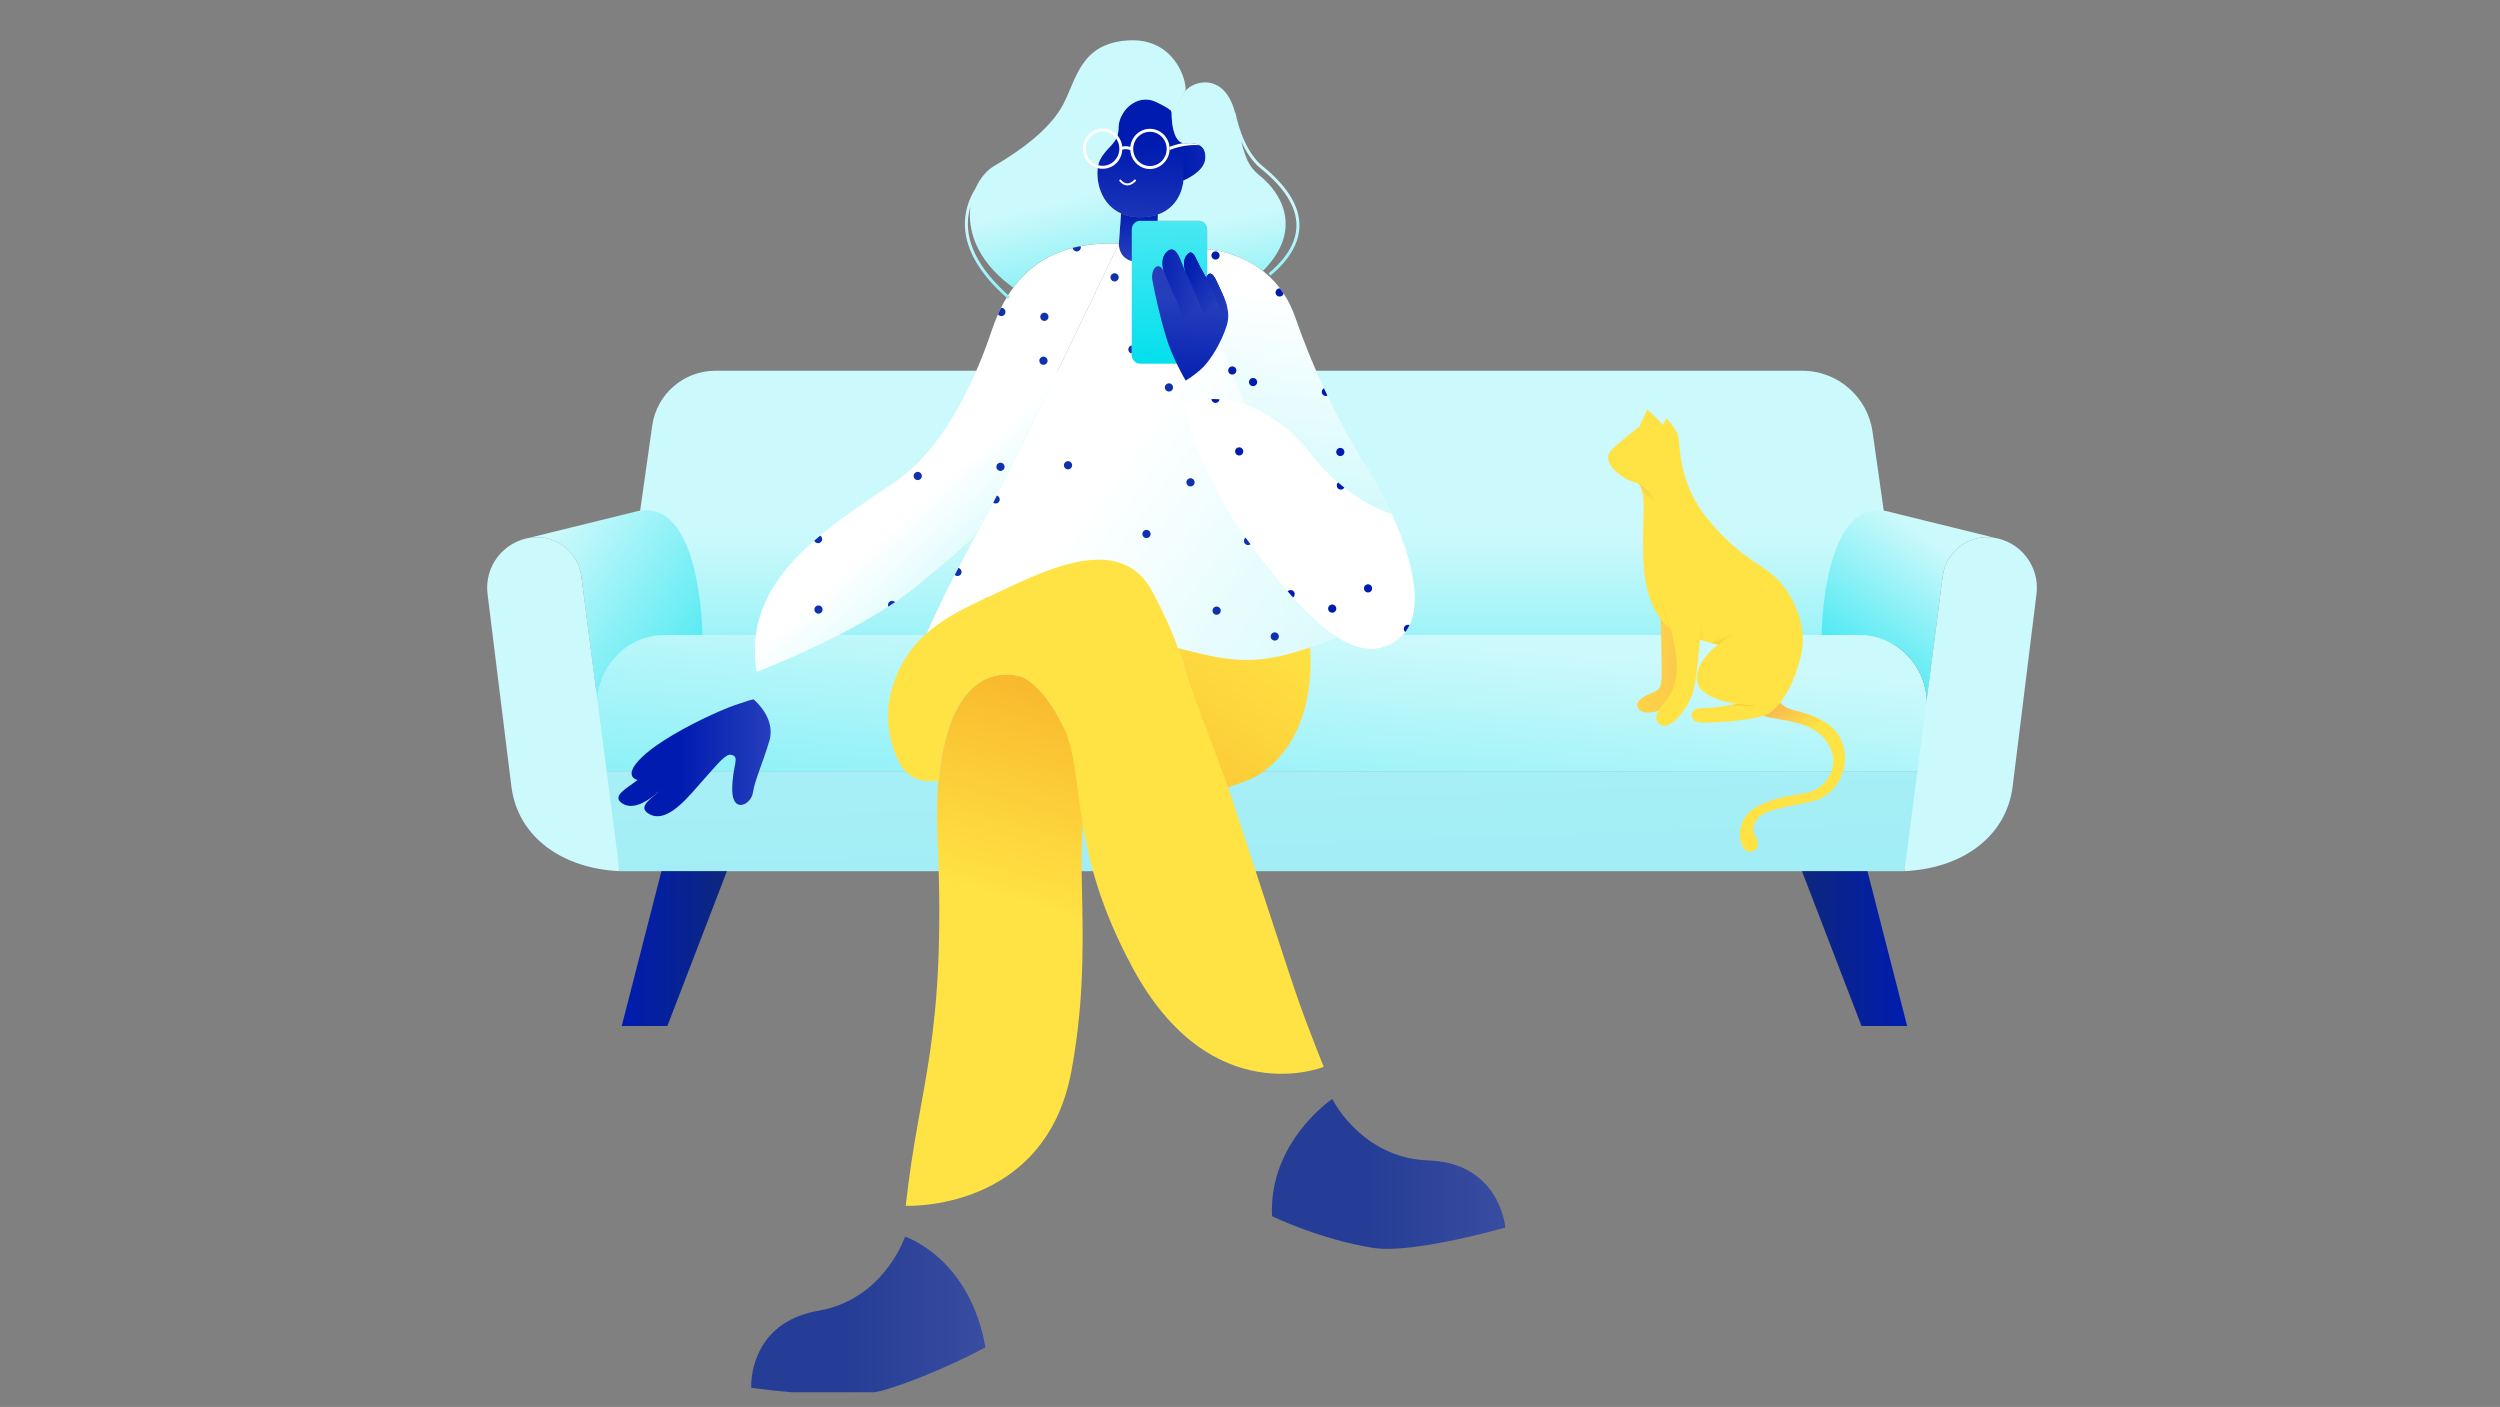 <svg width="446" height="251" viewBox="0 0 446 251" fill="none" xmlns="http://www.w3.org/2000/svg">
<rect x="0" y="0" width="446" height="251" fill="#808080" stroke="none"/>
<g clip-path="url(#clip0_2099_11618)">
<g clip-path="url(#clip1_2099_11618)">
<path d="M110.85 114.796L116.355 75.923C117.159 70.31 121.964 66.141 127.632 66.141H321.526C327.895 66.141 333.273 70.876 334.084 77.198L339.437 114.799H110.85V114.796Z" fill="url(#paint0_linear_2099_11618)"/>
<path d="M110.535 155.418L107.412 137.572H343.743L339.753 155.418H110.535Z" fill="url(#paint1_linear_2099_11618)"/>
<path d="M343.626 127.17L342.199 137.572H107.415C106.626 132.791 105.62 127.443 106.392 122.949C107.015 119.304 108.81 116.223 112.836 114.46C114.355 113.794 115.994 113.457 117.651 113.379C118.349 113.347 119.064 113.316 119.793 113.284H332.374C332.795 113.284 333.217 113.323 333.634 113.397C340.124 114.548 344.532 120.64 343.626 127.167V127.17Z" fill="url(#paint2_linear_2099_11618)"/>
<path d="M137.256 132.167C136.03 136.254 134.635 139.226 134.324 141.397C134.012 143.564 130.631 145.246 130.631 140.862C130.631 136.477 132.125 135.008 130.44 134.657C129.449 134.448 128.124 136.194 125.469 139.144C123.008 141.882 119.177 146.964 115.931 145.282C114.557 144.57 114.819 143.773 115.516 143.015L115.534 142.997C115.803 142.703 116.136 142.417 116.462 142.144L116.486 142.123C116.922 141.758 117.343 141.418 117.584 141.117L117.435 141.255L117.283 141.393L117.173 141.496C116.111 142.431 113.204 144.708 111.055 143.355C108.98 142.048 111.781 140.667 113.764 139.144C113.764 139.144 110.846 138.634 114.536 135.068C115.453 134.179 116.692 133.247 118.094 132.327C118.218 132.245 118.342 132.164 118.469 132.082C122.668 129.387 128.177 126.83 131.091 125.803C135.092 124.393 134.512 124.843 134.512 124.843C134.512 124.843 138.481 128.08 137.256 132.167Z" fill="url(#paint3_linear_2099_11618)"/>
<path d="M332.094 183.042L321.472 155.418H333.156L340.237 183.042H332.094Z" fill="url(#paint4_linear_2099_11618)"/>
<path d="M119.06 183.042L129.682 155.418H117.998L110.917 183.042H119.06Z" fill="url(#paint5_linear_2099_11618)"/>
<path d="M356.04 95.987C355.852 95.948 355.661 95.919 355.466 95.894C351.097 95.353 347.114 98.459 346.572 102.829L343.729 124.875C343.456 119.269 339.353 114.417 333.635 113.401C333.221 113.326 332.799 113.287 332.374 113.287H326.901C326.631 113.28 326.26 113.284 325.892 113.287C325.555 113.291 325.219 113.291 324.964 113.287C325.063 108.984 326.21 88.181 337.218 91.351L356.04 95.987Z" fill="url(#paint6_linear_2099_11618)"/>
<path d="M339.753 155.418L346.572 102.829C347.114 98.458 351.093 95.352 355.466 95.894C360.412 96.507 363.925 101.015 363.312 105.959L359.067 140.235C357.913 149.553 349.706 154.961 339.756 155.414L339.753 155.418Z" fill="#CCF9FB"/>
<path d="M94.244 95.987C94.432 95.948 94.623 95.919 94.818 95.894C99.187 95.353 103.17 98.459 103.712 102.829L106.555 124.875C106.827 119.269 110.931 114.417 116.649 113.401C117.063 113.326 117.485 113.287 117.909 113.287H123.383C123.652 113.28 124.024 113.284 124.392 113.287C124.729 113.291 125.065 113.291 125.32 113.287C125.221 108.984 124.074 88.181 113.066 91.351L94.244 95.987Z" fill="url(#paint7_linear_2099_11618)"/>
<path d="M110.535 155.418L103.716 102.829C103.174 98.458 99.195 95.352 94.822 95.894C89.876 96.507 86.364 101.015 86.976 105.959L91.221 140.235C92.376 149.553 100.583 154.961 110.532 155.414L110.535 155.418Z" fill="#CCF9FB"/>
<path d="M224.386 138.355C223.03 139.212 218.654 140.593 218.569 140.628C218.233 139.938 216.969 137.126 216.653 136.453C211.7 125.835 212.599 119.938 209.827 115.614C218.066 117.399 224.988 116.917 233.595 113.818C234.675 124.599 231.694 133.715 224.383 138.351L224.386 138.355Z" fill="url(#paint8_linear_2099_11618)"/>
<path d="M250.86 112.551C250.782 112.664 250.697 112.774 250.615 112.88C250.53 112.986 250.442 113.092 250.35 113.195L250.343 113.188L226.507 89.247L219.069 71.787L214.862 61.913L215.358 44.485C215.358 44.485 223.296 44.754 228.356 51.455C228.575 51.745 228.787 52.046 228.996 52.358C229.8 53.583 230.512 54.992 231.078 56.625C232.703 61.321 234.477 65.571 236.198 69.269C236.407 69.719 236.612 70.154 236.818 70.586C239.877 76.989 242.688 81.565 244.065 83.69C244.841 84.887 246.597 87.929 248.3 91.698C251.373 98.498 254.266 107.653 250.856 112.551H250.86Z" fill="url(#paint9_linear_2099_11618)"/>
<path d="M238.41 113.84C223.759 119.166 220.994 119.634 197.477 111.414C174.233 103.289 164.401 115.501 164.171 115.791C166.178 110.822 168.186 106.689 170.324 102.574C170.544 102.156 170.76 101.738 170.979 101.32C172.898 97.679 174.934 93.989 177.186 89.679C177.406 89.261 177.629 88.832 177.852 88.4C179.13 85.932 180.475 83.258 181.913 80.276C189.391 64.732 199.605 43.465 199.605 43.465L211.02 43.879L238.41 113.84Z" fill="url(#paint10_linear_2099_11618)"/>
<path d="M206.563 38.273L206.408 44.177C206.408 44.177 205.618 47.279 202.12 46.617C199.472 46.114 199.606 43.436 199.606 43.436L199.992 38.081C200.944 38.507 202.081 38.754 203.434 38.754C204.662 38.754 205.696 38.574 206.563 38.273Z" fill="url(#paint11_linear_2099_11618)"/>
<path d="M213.827 39.385H203.439C202.593 39.385 201.906 40.071 201.906 40.918V63.351C201.906 64.198 202.593 64.884 203.439 64.884H213.827C214.674 64.884 215.361 64.198 215.361 63.351V40.918C215.361 40.071 214.674 39.385 213.827 39.385Z" fill="url(#paint12_linear_2099_11618)"/>
<path d="M218.806 58.219C217.836 61.194 215.988 64.151 214.646 65.497C213.301 66.842 211.53 67.901 211.53 67.901C211.53 67.901 209.19 63.998 208.011 60.053C206.828 56.108 205.958 52.014 205.589 50.006C205.225 48.001 206.69 46.383 207.639 48.455C207.579 48.291 206.853 46.245 208.128 44.966C209.459 43.638 210.27 45.483 210.766 46.818C211.056 47.597 211.414 48.394 211.665 48.925L211.587 48.731C211.261 47.87 210.939 46.507 211.69 45.568C212.869 44.098 213.209 46.067 214.281 47.927C214.412 48.153 214.696 48.642 214.89 49.032C214.993 49.241 215.188 49.588 215.188 49.588C215.188 49.588 215.74 47.806 216.788 49.694C216.87 49.843 216.958 50.016 217.047 50.218C217.263 50.703 217.493 51.178 217.712 51.642C217.957 52.163 218.197 52.672 218.403 53.186C218.583 53.629 218.743 54.068 218.859 54.518C219.178 55.683 219.245 56.887 218.806 58.219Z" fill="url(#paint13_linear_2099_11618)"/>
<path d="M214.999 28.445C214.727 30.764 211.123 32.209 211.123 32.209C211.123 32.209 210.839 38.754 203.432 38.754C196.025 38.754 194.992 31.108 196.21 28.59C197.431 26.075 199.545 25.703 199.545 22.796C199.545 19.888 202.792 16.552 206.229 18.181C208.991 19.488 209.016 19.913 209.016 19.913C209.016 19.913 208.849 25.147 211.123 25.541C211.261 25.569 211.406 25.576 211.565 25.562C214.302 25.317 215.219 26.553 214.999 28.445Z" fill="url(#paint14_linear_2099_11618)"/>
<path d="M251.454 111.519C251.284 111.881 251.085 112.224 250.859 112.55C250.809 112.621 250.76 112.688 250.71 112.756C250.678 112.798 250.646 112.841 250.614 112.879C250.526 112.982 250.437 113.088 250.342 113.188C249.931 113.655 249.45 114.073 248.904 114.431C243.392 118.054 237.082 113.744 230.674 106.582C230.355 106.225 230.036 105.864 229.718 105.492C227.36 102.761 224.995 99.683 222.654 96.507C213.629 84.246 211.275 72.13 211.275 72.13C212.397 71.475 214.221 71.198 216.118 71.188C216.603 71.184 217.089 71.198 217.57 71.234C219.17 71.333 220.711 71.609 221.812 71.999C226.779 73.745 230.73 77.042 234.345 81.586C235.648 83.226 237.15 84.738 238.718 86.073C239.086 86.388 239.458 86.693 239.833 86.983C242.85 89.356 245.983 91.042 248.302 91.697C251.17 98.047 253.882 106.448 251.454 111.519Z" fill="white"/>
<path d="M217.713 51.642L210.961 56.706C210.819 55.856 209.898 53.31 209.544 52.814C209.19 52.318 207.643 48.465 207.643 48.465V48.455C207.579 48.291 206.854 46.245 208.128 44.966C209.459 43.638 210.27 45.483 210.766 46.818C211.056 47.597 211.414 48.394 211.665 48.925C211.318 48.086 210.879 46.581 211.69 45.568C212.869 44.098 213.209 46.067 214.282 47.927C214.413 48.153 214.671 48.656 214.891 49.032C215.008 49.234 215.202 49.651 215.202 49.651C215.202 49.651 215.832 47.509 217.047 50.218C217.263 50.703 217.493 51.178 217.713 51.642Z" fill="url(#paint15_linear_2099_11618)"/>
<path d="M218.402 53.186L214.791 56.837C214.731 55.141 211.665 48.926 211.665 48.926L211.587 48.731C211.261 47.87 210.939 46.507 211.689 45.568C212.869 44.098 213.208 46.068 214.281 47.927C214.412 48.154 214.695 48.642 214.89 49.032C214.993 49.241 215.188 49.588 215.188 49.588C215.188 49.588 215.74 47.806 216.788 49.694C216.869 49.843 216.958 50.016 217.046 50.218C217.262 50.703 217.493 51.178 217.712 51.642C217.956 52.163 218.197 52.673 218.402 53.186Z" fill="url(#paint16_linear_2099_11618)"/>
<path d="M218.859 54.518L217.836 56.317C217.836 54.394 215.188 49.588 215.188 49.588C215.188 49.588 215.74 47.806 216.788 49.694C216.869 49.843 216.958 50.016 217.046 50.218C217.262 50.703 217.492 51.178 217.712 51.642C217.956 52.163 218.197 52.673 218.402 53.186C218.583 53.629 218.742 54.068 218.859 54.518Z" fill="url(#paint17_linear_2099_11618)"/>
<path d="M199.606 43.465C199.606 43.465 199.606 43.468 199.603 43.471C199.394 43.907 189.314 64.895 181.914 80.276C179.053 86.215 176.543 90.94 174.245 95.221C171.579 97.902 168.431 100.583 163.389 104.681C162.242 105.616 160.992 106.53 159.682 107.419C159.286 107.688 158.886 107.953 158.479 108.219C148.229 114.867 134.976 119.874 134.976 119.874C133.379 109.806 138.187 102.623 145.261 96.457C145.608 96.153 145.963 95.852 146.32 95.551C150.346 92.197 155.005 89.126 159.594 86.02C169.139 79.56 174.553 66.007 176.946 58.899C177.283 57.9 177.647 56.958 178.04 56.072C178.214 55.679 178.394 55.293 178.578 54.922C181.584 48.873 185.996 45.604 191.36 44.226C191.827 44.105 192.305 43.999 192.79 43.907C194.508 43.581 196.313 43.429 198.197 43.425C199.082 43.422 199.606 43.465 199.606 43.465Z" fill="url(#paint18_linear_2099_11618)"/>
<path d="M215 28.445C214.727 30.764 211.123 32.209 211.123 32.209V25.541C211.261 25.569 211.406 25.576 211.565 25.562C214.302 25.317 215.219 26.553 215 28.445Z" fill="url(#paint19_linear_2099_11618)"/>
<path d="M201.125 33.077C201.082 33.077 201.04 33.077 200.994 33.07C200.208 33.003 199.737 32.33 199.715 32.301C199.659 32.22 199.68 32.11 199.761 32.057C199.843 32.001 199.953 32.022 200.009 32.1C200.013 32.107 200.409 32.663 201.029 32.716C201.464 32.751 201.911 32.535 202.364 32.075C202.435 32.004 202.544 32.004 202.615 32.075C202.686 32.142 202.686 32.255 202.615 32.326C202.123 32.826 201.624 33.077 201.121 33.077H201.125Z" fill="white"/>
<path d="M231.818 40.125C231.846 43.242 230.108 46.284 226.659 49.17L226.32 48.763C229.641 45.983 231.312 43.079 231.287 40.132C231.259 36.838 229.113 33.449 224.91 30.053C223.335 28.781 222.216 26.95 221.441 25.208C222.457 29.341 223.264 30.113 225.211 31.742C227.849 33.952 233.011 40.575 225.3 48.342C220.616 44.662 215.358 44.485 215.358 44.485V40.915C215.358 40.072 214.675 39.385 213.828 39.385H206.535L206.563 38.273C210.925 36.764 211.123 32.209 211.123 32.209C211.123 32.209 214.728 30.765 215 28.445C215.22 26.554 214.303 25.318 211.566 25.562C208.829 25.806 209.017 19.913 209.017 19.913C209.017 19.913 209.017 19.885 208.971 19.828L211.445 16.233C213.148 14.222 218.537 13.067 220.339 20.122L220.407 20.111C220.417 20.175 221.547 26.653 225.247 29.642C229.577 33.141 231.79 36.668 231.818 40.125Z" fill="url(#paint20_linear_2099_11618)"/>
<path d="M211.487 16.169L209.172 19.846L209.012 20.136C209.012 19.994 209.016 19.913 209.016 19.913C209.016 19.913 208.991 19.488 206.229 18.181C202.792 16.552 199.545 19.885 199.545 22.796C199.545 25.707 197.431 26.075 196.21 28.59C195.211 30.651 195.664 36.162 199.991 38.081L199.605 43.436V43.465C199.605 43.465 199.081 43.422 198.196 43.426C191.069 43.436 185.011 45.582 180.762 51.32C180.61 51.214 180.461 51.104 180.309 50.99C174.208 46.376 172.58 41.088 173.125 36.849C172.884 37.653 172.721 38.517 172.679 39.438C172.473 43.868 175.001 48.416 180.195 52.949L179.849 53.349C174.52 48.703 171.932 44.01 172.148 39.406C172.254 37.118 173.065 35.167 174.021 33.622C174.831 31.795 176.053 30.375 177.37 29.603C181.927 26.925 187.284 23.136 189.663 18.642C192.042 14.147 192.74 7.783 201.156 7.213C209.572 6.643 211.763 14.473 211.487 16.169Z" fill="url(#paint21_linear_2099_11618)"/>
<path d="M146.67 96.178C146.67 96.582 146.344 96.911 145.937 96.911C145.633 96.911 145.371 96.723 145.261 96.458C145.608 96.153 145.962 95.852 146.319 95.551C146.532 95.678 146.67 95.912 146.67 96.178Z" fill="#1031AE"/>
<path d="M163.722 85.649C164.127 85.649 164.455 85.32 164.455 84.915C164.455 84.511 164.127 84.182 163.722 84.182C163.317 84.182 162.989 84.511 162.989 84.915C162.989 85.32 163.317 85.649 163.722 85.649Z" fill="#1031AE"/>
<path d="M159.682 107.419C159.285 107.688 158.885 107.954 158.478 108.219C158.439 108.131 158.418 108.032 158.418 107.929C158.418 107.522 158.747 107.192 159.154 107.192C159.36 107.192 159.547 107.277 159.682 107.419Z" fill="#1031AE"/>
<path d="M146.019 109.476C146.423 109.476 146.751 109.148 146.751 108.743C146.751 108.338 146.423 108.01 146.019 108.01C145.614 108.01 145.286 108.338 145.286 108.743C145.286 109.148 145.614 109.476 146.019 109.476Z" fill="#1031AE"/>
<path d="M186.155 65.086C186.56 65.086 186.888 64.758 186.888 64.353C186.888 63.948 186.56 63.62 186.155 63.62C185.75 63.62 185.422 63.948 185.422 64.353C185.422 64.758 185.75 65.086 186.155 65.086Z" fill="#1031AE"/>
<path d="M178.486 84.016C178.891 84.016 179.219 83.687 179.219 83.282C179.219 82.877 178.891 82.549 178.486 82.549C178.081 82.549 177.753 82.877 177.753 83.282C177.753 83.687 178.081 84.016 178.486 84.016Z" fill="#1031AE"/>
<path d="M179.378 55.655C179.378 56.058 179.052 56.388 178.645 56.388C178.397 56.388 178.174 56.264 178.04 56.072C178.213 55.679 178.394 55.293 178.578 54.922C178.599 54.918 178.624 54.918 178.645 54.918C179.052 54.918 179.378 55.247 179.378 55.655Z" fill="#1031AE"/>
<path d="M186.317 57.252C186.722 57.252 187.05 56.924 187.05 56.519C187.05 56.114 186.722 55.786 186.317 55.786C185.913 55.786 185.584 56.114 185.584 56.519C185.584 56.924 185.913 57.252 186.317 57.252Z" fill="#1031AE"/>
<path d="M192.822 44.123C192.822 44.531 192.493 44.86 192.089 44.86C191.717 44.86 191.409 44.584 191.36 44.226C191.827 44.106 192.305 43.999 192.79 43.907C192.811 43.974 192.822 44.049 192.822 44.123Z" fill="#1031AE"/>
<path d="M190.535 83.736C190.939 83.736 191.268 83.408 191.268 83.003C191.268 82.598 190.939 82.27 190.535 82.27C190.13 82.27 189.802 82.598 189.802 83.003C189.802 83.408 190.13 83.736 190.535 83.736Z" fill="#1031AE"/>
<path d="M227.417 114.279C227.822 114.279 228.15 113.95 228.15 113.546C228.15 113.141 227.822 112.812 227.417 112.812C227.012 112.812 226.684 113.141 226.684 113.546C226.684 113.95 227.012 114.279 227.417 114.279Z" fill="#1031AE"/>
<path d="M212.387 86.782C212.792 86.782 213.12 86.453 213.12 86.049C213.12 85.644 212.792 85.315 212.387 85.315C211.982 85.315 211.654 85.644 211.654 86.049C211.654 86.453 211.982 86.782 212.387 86.782Z" fill="#1031AE"/>
<path d="M171.546 102.032C171.546 102.435 171.216 102.765 170.813 102.765C170.625 102.765 170.455 102.694 170.324 102.574C170.544 102.156 170.76 101.738 170.979 101.32C171.301 101.394 171.546 101.685 171.546 102.032Z" fill="#1031AE"/>
<path d="M201.903 61.622V63.071C201.552 63.018 201.283 62.71 201.283 62.345C201.283 61.98 201.552 61.675 201.903 61.622Z" fill="#1031AE"/>
<path d="M208.541 69.849C208.946 69.849 209.274 69.521 209.274 69.116C209.274 68.711 208.946 68.383 208.541 68.383C208.137 68.383 207.809 68.711 207.809 69.116C207.809 69.521 208.137 69.849 208.541 69.849Z" fill="#1031AE"/>
<path d="M176.921 107.125C176.479 107.334 176.04 107.539 175.608 107.751C175.54 107.638 175.501 107.507 175.501 107.369C175.501 106.965 175.827 106.639 176.231 106.639C176.549 106.639 176.819 106.841 176.921 107.125Z" fill="#1031AE"/>
<path d="M204.534 95.993C204.939 95.993 205.267 95.665 205.267 95.26C205.267 94.855 204.939 94.527 204.534 94.527C204.129 94.527 203.801 94.855 203.801 95.26C203.801 95.665 204.129 95.993 204.534 95.993Z" fill="#1031AE"/>
<path d="M217.046 109.675C217.451 109.675 217.779 109.346 217.779 108.942C217.779 108.537 217.451 108.208 217.046 108.208C216.641 108.208 216.313 108.537 216.313 108.942C216.313 109.346 216.641 109.675 217.046 109.675Z" fill="#1031AE"/>
<path d="M223.09 97.095C222.97 97.187 222.818 97.24 222.655 97.24C222.251 97.24 221.922 96.911 221.922 96.507C221.922 96.266 222.039 96.05 222.223 95.915C222.364 96.11 222.51 96.309 222.655 96.507C222.8 96.702 222.945 96.9 223.09 97.095Z" fill="#1031AE"/>
<path d="M198.845 50.211C199.249 50.211 199.578 49.883 199.578 49.478C199.578 49.073 199.249 48.745 198.845 48.745C198.44 48.745 198.112 49.073 198.112 49.478C198.112 49.883 198.44 50.211 198.845 50.211Z" fill="#1031AE"/>
<path d="M178.355 89.098C178.355 89.502 178.029 89.827 177.626 89.827C177.459 89.827 177.307 89.774 177.187 89.679C177.406 89.261 177.629 88.832 177.852 88.4C178.146 88.499 178.355 88.776 178.355 89.098Z" fill="#1031AE"/>
<path d="M221.072 81.261C221.475 81.261 221.801 80.934 221.801 80.531C221.801 80.128 221.475 79.802 221.072 79.802C220.669 79.802 220.343 80.128 220.343 80.531C220.343 80.934 220.669 81.261 221.072 81.261Z" fill="#001CB0"/>
<path d="M244.057 105.697C244.46 105.697 244.787 105.371 244.787 104.968C244.787 104.565 244.46 104.238 244.057 104.238C243.655 104.238 243.328 104.565 243.328 104.968C243.328 105.371 243.655 105.697 244.057 105.697Z" fill="#001CB0"/>
<path d="M251.454 111.52C251.284 111.881 251.086 112.225 250.859 112.55C250.81 112.621 250.76 112.689 250.71 112.756C250.548 112.621 250.441 112.419 250.441 112.193C250.441 111.789 250.767 111.463 251.171 111.463C251.27 111.463 251.365 111.484 251.454 111.52Z" fill="#001CB0"/>
<path d="M230.975 105.991C230.975 106.236 230.858 106.448 230.674 106.583C230.355 106.225 230.036 105.864 229.718 105.492C229.852 105.354 230.04 105.265 230.245 105.265C230.649 105.265 230.975 105.591 230.975 105.991Z" fill="#001CB0"/>
<path d="M217.571 71.234C217.532 71.602 217.224 71.885 216.849 71.885C216.473 71.885 216.137 71.577 216.119 71.188C216.604 71.184 217.089 71.198 217.571 71.234Z" fill="#001CB0"/>
<path d="M239.834 86.984C239.71 87.2 239.476 87.345 239.207 87.345C238.803 87.345 238.478 87.019 238.478 86.616C238.478 86.4 238.57 86.208 238.718 86.074C239.087 86.389 239.458 86.694 239.834 86.984Z" fill="#001CB0"/>
<path d="M237.666 109.306C238.069 109.306 238.396 108.98 238.396 108.577C238.396 108.174 238.069 107.847 237.666 107.847C237.264 107.847 236.937 108.174 236.937 108.577C236.937 108.98 237.264 109.306 237.666 109.306Z" fill="#001CB0"/>
<path d="M228.996 52.357C228.914 52.672 228.631 52.906 228.287 52.906C227.884 52.906 227.558 52.58 227.558 52.18C227.558 51.78 227.884 51.45 228.287 51.45C228.309 51.45 228.333 51.45 228.355 51.454C228.574 51.744 228.787 52.045 228.996 52.357Z" fill="#001CB0"/>
<path d="M223.547 68.89C223.95 68.89 224.276 68.563 224.276 68.16C224.276 67.757 223.95 67.431 223.547 67.431C223.144 67.431 222.817 67.757 222.817 68.16C222.817 68.563 223.144 68.89 223.547 68.89Z" fill="#001CB0"/>
<path d="M219.836 66.825C220.239 66.825 220.566 66.499 220.566 66.096C220.566 65.693 220.239 65.366 219.836 65.366C219.433 65.366 219.107 65.693 219.107 66.096C219.107 66.499 219.433 66.825 219.836 66.825Z" fill="#001CB0"/>
<path d="M239.112 81.363C239.515 81.363 239.841 81.036 239.841 80.633C239.841 80.23 239.515 79.904 239.112 79.904C238.709 79.904 238.382 80.23 238.382 80.633C238.382 81.036 238.709 81.363 239.112 81.363Z" fill="#001CB0"/>
<path d="M236.817 70.586C236.732 70.621 236.633 70.643 236.534 70.643C236.13 70.643 235.804 70.313 235.804 69.913C235.804 69.63 235.964 69.389 236.197 69.269C236.406 69.718 236.611 70.154 236.817 70.586Z" fill="#001CB0"/>
<path d="M216.849 46.309C217.251 46.309 217.578 45.982 217.578 45.579C217.578 45.176 217.251 44.849 216.849 44.849C216.446 44.849 216.119 45.176 216.119 45.579C216.119 45.982 216.446 46.309 216.849 46.309Z" fill="#001CB0"/>
<path d="M211.566 25.562C211.389 25.576 211.222 25.569 211.07 25.53C209.966 25.725 209.102 26.019 208.648 26.196C208.659 26.316 208.666 26.44 208.666 26.568C208.666 26.631 208.666 26.699 208.663 26.762C209.229 26.529 211.424 25.714 213.97 25.898C213.414 25.594 212.628 25.466 211.566 25.562Z" fill="white"/>
<path d="M205.15 22.98C203.333 22.98 201.832 24.393 201.651 26.199C201.032 26.019 200.522 26.072 200.203 26.153C200.023 24.347 198.522 22.934 196.705 22.934C194.769 22.934 193.189 24.542 193.189 26.521C193.189 28.501 194.765 30.109 196.705 30.109C198.646 30.109 200.118 28.597 200.21 26.702C200.441 26.624 200.961 26.518 201.641 26.759C201.74 28.646 203.273 30.155 205.146 30.155C207.019 30.155 208.662 28.547 208.662 26.567C208.662 24.588 207.086 22.98 205.146 22.98H205.15ZM196.705 29.578C195.059 29.578 193.721 28.207 193.721 26.521C193.721 24.836 195.059 23.465 196.705 23.465C198.352 23.465 199.69 24.836 199.69 26.521C199.69 28.207 198.352 29.578 196.705 29.578ZM205.15 29.624C203.503 29.624 202.165 28.253 202.165 26.567C202.165 24.882 203.503 23.511 205.15 23.511C206.796 23.511 208.134 24.882 208.134 26.567C208.134 28.253 206.796 29.624 205.15 29.624Z" fill="white"/>
<path d="M194.249 142.569C191.034 151.111 195.386 168.292 191.137 191.099C186.453 216.262 161.583 215.119 161.583 215.119C164.037 192.75 168.806 185.968 167.273 149.773C167.231 148.816 167.206 147.888 167.188 146.989C167.178 146.38 167.171 145.781 167.171 145.2C167.171 143.075 167.234 141.124 167.362 139.335H167.468C167.818 135.521 168.438 132.451 169.242 129.989C169.451 129.345 169.67 128.746 169.9 128.186C171.327 124.719 173.147 122.725 174.963 121.613C175.526 121.266 176.089 121.008 176.638 120.816C179.825 119.697 182.586 120.848 182.586 120.848C182.586 120.848 185.776 122.332 188.765 127.854C188.807 127.928 188.843 128.002 188.885 128.077C189.193 128.65 189.48 129.075 189.76 129.628C191.622 133.308 192.967 136.789 194.511 140.671C194.6 140.901 194.692 141.124 194.784 141.358C194.585 141.74 194.405 142.144 194.245 142.569H194.249Z" fill="url(#paint22_linear_2099_11618)"/>
<path d="M236.151 190.331C236.151 190.331 216.09 198.501 202.133 172.789C190.381 151.136 193.788 138.468 189.765 129.773C189.5 129.199 189.192 128.654 188.884 128.08C188.841 128.006 188.806 127.931 188.763 127.857C185.779 122.336 182.585 120.852 182.585 120.852C182.585 120.852 169.644 115.468 167.463 139.339H165.721C163.523 139.339 161.487 138.121 160.492 136.158C159.458 134.133 158.428 131.239 158.417 127.804C158.417 127.251 158.442 126.678 158.495 126.093C158.619 124.861 158.877 123.568 159.32 122.229C162.542 112.479 169.913 109.487 178.499 105.46C187.082 101.433 200.061 95.097 205.602 105.577C211.066 115.908 210.411 117.657 214.734 128.767C215.541 130.846 218.218 137.89 219.754 142.402C219.953 142.983 223.844 154.918 224.042 155.51C231.739 178.792 230.858 176.936 236.151 190.334V190.331Z" fill="#FFE344"/>
<path d="M268.555 218.989C268.555 218.989 261.789 220.941 255.062 222.049C254.92 222.071 254.779 222.095 254.637 222.117C253.784 222.251 252.934 222.375 252.105 222.474C251.964 222.492 251.819 222.51 251.677 222.527C250.912 222.612 250.165 222.683 249.443 222.726C249.294 222.74 249.153 222.751 249.004 222.754H249C247.467 222.836 246.076 222.804 244.929 222.619C235.369 221.079 226.928 216.967 226.928 216.967C226.309 203.679 237.674 196.047 237.674 196.047C237.674 196.047 242.093 205.046 252.187 206.757C252.371 206.785 252.548 206.817 252.736 206.842C253.401 206.934 254.088 206.994 254.8 207.019C254.8 207.019 254.803 207.019 254.81 207.019C255.009 207.029 255.211 207.036 255.402 207.047C256.227 207.1 256.995 207.199 257.717 207.337C257.887 207.369 258.057 207.401 258.22 207.44C267.797 209.601 268.551 218.982 268.551 218.982L268.555 218.989Z" fill="url(#paint23_linear_2099_11618)"/>
<path d="M134.019 247.577C134.019 247.577 140.987 248.583 147.806 248.76C147.951 248.76 148.093 248.767 148.235 248.771C149.099 248.785 149.955 248.792 150.791 248.778C150.936 248.778 151.078 248.774 151.223 248.771C151.991 248.749 152.742 248.721 153.464 248.661C153.613 248.654 153.758 248.643 153.9 248.629H153.903C155.433 248.498 156.806 248.275 157.915 247.938C167.173 245.102 175.798 240.356 175.798 240.356C172.955 224.284 161.462 220.622 161.462 220.622C161.462 220.622 158.318 230.142 148.553 233.22C148.376 233.273 148.203 233.329 148.022 233.379C147.374 233.56 146.702 233.715 146 233.836C146 233.836 145.998 233.837 145.993 233.839C145.795 233.875 145.6 233.914 145.413 233.949C144.602 234.116 143.855 234.317 143.157 234.555C142.995 234.611 142.828 234.665 142.672 234.728C133.481 238.181 134.016 247.577 134.016 247.577H134.019Z" fill="url(#paint24_linear_2099_11618)"/>
<path d="M317.123 124.27C317.123 124.27 317.008 125.959 320.27 126.768C323.532 127.578 327.912 129.016 328.934 133.361C329.956 137.705 327.283 141.869 323.744 142.819C320.205 143.769 314.793 144.31 313.568 146.014C312.343 147.717 312.717 148.272 313.364 149.576C314.011 150.88 313.34 152.103 311.851 151.91C310.363 151.716 308.683 145.969 314.161 143.542C318.11 141.793 319.838 142.088 322.765 141.324C325.452 140.623 327.907 137.421 326.768 134.097C325.371 130.022 321.488 128.945 317.45 128.323L314.753 127.791L316.51 122.017L317.123 124.269L317.123 124.27Z" fill="url(#paint25_linear_2099_11618)"/>
<path d="M296.206 108.056C296.206 108.056 296.451 117.112 296.451 119.808C296.451 122.504 296.194 122.989 294.98 123.493C293.765 123.997 290.959 125.115 292.487 126.646C294.015 128.177 299.189 125.5 299.189 125.5L300.987 121.241L299.761 111.373L298.576 106.787L296.206 108.056Z" fill="url(#paint26_linear_2099_11618)"/>
<path d="M321.426 116.262C320.399 121.516 317.615 126.643 314.838 127.621C312.062 128.598 303.034 129.364 302.282 128.61C301.527 127.854 301.369 126.315 303.861 126.315C306.354 126.315 309.981 125.602 309.981 125.602C309.981 125.602 306.064 125.121 303.946 123.458C301.827 121.795 302.331 118.138 306.557 114.965C306.557 114.965 304.627 114.662 303.287 114.075C303.287 114.075 302.68 122.016 301.843 124.079C301.005 126.141 299.415 128.45 297.801 129.245C296.184 130.042 294.687 128.518 295.943 126.682C297.201 124.846 298.704 123.686 299.079 120.193C299.455 116.698 298.048 112.175 298.048 112.175C298.048 112.175 294.041 109.75 293.304 101.715C292.812 96.347 293.466 91.421 293.147 88.566C293.027 87.5 292.773 86.722 292.271 86.322C292.106 86.188 291.916 86.098 291.695 86.049C289.506 85.572 285.138 82.409 287.642 80.118C289.312 78.588 290.494 77.622 291.262 77.035C292.006 76.464 292.365 76.249 292.406 76.224L292.41 76.222L293.869 73.057C293.869 73.057 295.938 74.866 296.634 75.826L297.304 74.64C297.304 74.64 299.042 76.436 299.399 77.805C299.753 79.173 299.283 86.122 304.689 92.642C309.98 99.023 313.581 100.29 316.451 102.719C319.317 105.147 322.453 111.008 321.426 116.262H321.426Z" fill="#FFE344"/>
<path d="M309.981 125.603C309.981 125.603 312.316 125.883 313.299 125.865C313.299 125.865 309.055 126.678 307.182 126.052L309.981 125.603V125.603Z" fill="url(#paint27_linear_2099_11618)"/>
<path d="M306.557 114.964C306.557 114.964 307.823 113.937 310.24 112.717C310.24 112.717 306.391 113.512 305.32 114.716L306.557 114.965V114.964Z" fill="url(#paint28_linear_2099_11618)"/>
<path d="M298.047 112.174C298.047 112.174 296.639 108.131 296.185 107.466C296.185 107.466 297.333 111.185 297.318 111.583L298.047 112.174Z" fill="url(#paint29_linear_2099_11618)"/>
<path d="M303.286 114.075C303.286 114.075 303.498 110.34 303.47 109.323C303.47 109.323 304.312 112.968 304.44 114.484L303.286 114.075Z" fill="url(#paint30_linear_2099_11618)"/>
<path d="M295.719 90.852L293.146 88.567C293.027 87.501 292.772 86.723 292.271 86.323C293.248 86.851 295.182 88.204 295.719 90.853V90.852Z" fill="url(#paint31_linear_2099_11618)"/>
<path d="M292.409 76.222L291.662 77.617L291.261 77.035C292.005 76.464 292.364 76.25 292.405 76.225L292.409 76.223V76.222Z" fill="url(#paint32_linear_2099_11618)"/>
</g>
</g>
<defs>
<linearGradient id="paint0_linear_2099_11618" x1="225.144" y1="198.618" x2="225.144" y2="95.639" gradientUnits="userSpaceOnUse">
<stop offset="0.24" stop-color="#00DFED"/>
<stop offset="1" stop-color="#CCF9FB"/>
</linearGradient>
<linearGradient id="paint1_linear_2099_11618" x1="219.691" y1="-41.165" x2="227.542" y2="196.964" gradientUnits="userSpaceOnUse">
<stop stop-color="#D3F7FA"/>
<stop offset="1" stop-color="#98ECF5"/>
</linearGradient>
<linearGradient id="paint2_linear_2099_11618" x1="214.486" y1="257.044" x2="225.982" y2="112.59" gradientUnits="userSpaceOnUse">
<stop offset="0.24" stop-color="#00DFED"/>
<stop offset="1" stop-color="#CCF9FB"/>
</linearGradient>
<linearGradient id="paint3_linear_2099_11618" x1="110.326" y1="135.195" x2="137.489" y2="135.195" gradientUnits="userSpaceOnUse">
<stop offset="0.4" stop-color="#001CB0"/>
<stop offset="1" stop-color="#263EBC"/>
</linearGradient>
<linearGradient id="paint4_linear_2099_11618" x1="321.472" y1="169.23" x2="340.237" y2="169.23" gradientUnits="userSpaceOnUse">
<stop stop-color="#0D277D"/>
<stop offset="1" stop-color="#001CB0"/>
</linearGradient>
<linearGradient id="paint5_linear_2099_11618" x1="129.686" y1="169.23" x2="110.921" y2="169.23" gradientUnits="userSpaceOnUse">
<stop stop-color="#0D277D"/>
<stop offset="1" stop-color="#001CB0"/>
</linearGradient>
<linearGradient id="paint6_linear_2099_11618" x1="313.917" y1="141.528" x2="345.458" y2="97.093" gradientUnits="userSpaceOnUse">
<stop offset="0.24" stop-color="#00DFED"/>
<stop offset="1" stop-color="#CCF9FB"/>
</linearGradient>
<linearGradient id="paint7_linear_2099_11618" x1="159.441" y1="141.854" x2="97.082" y2="97.43" gradientUnits="userSpaceOnUse">
<stop offset="0.24" stop-color="#00DFED"/>
<stop offset="1" stop-color="#CCF9FB"/>
</linearGradient>
<linearGradient id="paint8_linear_2099_11618" x1="159.99" y1="216.057" x2="230.288" y2="108.34" gradientUnits="userSpaceOnUse">
<stop offset="0.35" stop-color="#F6A623"/>
<stop offset="0.98" stop-color="#FFE344"/>
</linearGradient>
<linearGradient id="paint9_linear_2099_11618" x1="237.735" y1="42.721" x2="231.514" y2="96.475" gradientUnits="userSpaceOnUse">
<stop offset="0.2" stop-color="white"/>
<stop offset="1" stop-color="#CCF9FB"/>
</linearGradient>
<linearGradient id="paint10_linear_2099_11618" x1="182.079" y1="75.856" x2="254.293" y2="127.902" gradientUnits="userSpaceOnUse">
<stop offset="0.2" stop-color="white"/>
<stop offset="1" stop-color="#CCF9FB"/>
</linearGradient>
<linearGradient id="paint11_linear_2099_11618" x1="203.522" y1="31.399" x2="202.913" y2="46.093" gradientUnits="userSpaceOnUse">
<stop offset="0.4" stop-color="#001CB0"/>
<stop offset="1" stop-color="#263EBC"/>
</linearGradient>
<linearGradient id="paint12_linear_2099_11618" x1="209.511" y1="90.196" x2="207.209" y2="-9.486" gradientUnits="userSpaceOnUse">
<stop offset="0.24" stop-color="#00DFED"/>
<stop offset="1" stop-color="#CCF9FB"/>
</linearGradient>
<linearGradient id="paint13_linear_2099_11618" x1="209.98" y1="81.384" x2="212.272" y2="53.562" gradientUnits="userSpaceOnUse">
<stop offset="0.4" stop-color="#001CB0"/>
<stop offset="1" stop-color="#263EBC"/>
</linearGradient>
<linearGradient id="paint14_linear_2099_11618" x1="205.684" y1="14.484" x2="205.124" y2="43.829" gradientUnits="userSpaceOnUse">
<stop offset="0.4" stop-color="#001CB0"/>
<stop offset="1" stop-color="#263EBC"/>
</linearGradient>
<linearGradient id="paint15_linear_2099_11618" x1="197.485" y1="48.313" x2="214.884" y2="51.449" gradientUnits="userSpaceOnUse">
<stop offset="0.4" stop-color="#001CB0"/>
<stop offset="1" stop-color="#263EBC"/>
</linearGradient>
<linearGradient id="paint16_linear_2099_11618" x1="205.557" y1="46.068" x2="217.944" y2="53.509" gradientUnits="userSpaceOnUse">
<stop offset="0.4" stop-color="#001CB0"/>
<stop offset="1" stop-color="#263EBC"/>
</linearGradient>
<linearGradient id="paint17_linear_2099_11618" x1="203.755" y1="48.401" x2="220.053" y2="53.569" gradientUnits="userSpaceOnUse">
<stop offset="0.4" stop-color="#001CB0"/>
<stop offset="1" stop-color="#263EBC"/>
</linearGradient>
<linearGradient id="paint18_linear_2099_11618" x1="166.332" y1="80.616" x2="183.849" y2="99.806" gradientUnits="userSpaceOnUse">
<stop offset="0.2" stop-color="white"/>
<stop offset="1" stop-color="#CCF9FB"/>
</linearGradient>
<linearGradient id="paint19_linear_2099_11618" x1="202.239" y1="29.599" x2="224.29" y2="27.797" gradientUnits="userSpaceOnUse">
<stop offset="0.4" stop-color="#001CB0"/>
<stop offset="1" stop-color="#263EBC"/>
</linearGradient>
<linearGradient id="paint20_linear_2099_11618" x1="230.618" y1="96.429" x2="219.108" y2="39.064" gradientUnits="userSpaceOnUse">
<stop offset="0.24" stop-color="#00DFED"/>
<stop offset="1" stop-color="#CCF9FB"/>
</linearGradient>
<linearGradient id="paint21_linear_2099_11618" x1="207.706" y1="93.578" x2="193.444" y2="35.009" gradientUnits="userSpaceOnUse">
<stop offset="0.24" stop-color="#00DFED"/>
<stop offset="1" stop-color="#CCF9FB"/>
</linearGradient>
<linearGradient id="paint22_linear_2099_11618" x1="204.131" y1="75.948" x2="179.511" y2="163.149" gradientUnits="userSpaceOnUse">
<stop offset="0.35" stop-color="#F6A623"/>
<stop offset="0.98" stop-color="#FFE344"/>
</linearGradient>
<linearGradient id="paint23_linear_2099_11618" x1="226.903" y1="209.42" x2="268.555" y2="209.42" gradientUnits="userSpaceOnUse">
<stop offset="0.4" stop-color="#253D96"/>
<stop offset="1" stop-color="#394DA0"/>
</linearGradient>
<linearGradient id="paint24_linear_2099_11618" x1="134.016" y1="234.703" x2="175.802" y2="234.703" gradientUnits="userSpaceOnUse">
<stop offset="0.4" stop-color="#253D96"/>
<stop offset="1" stop-color="#394DA0"/>
</linearGradient>
<linearGradient id="paint25_linear_2099_11618" x1="326.47" y1="149.745" x2="300.49" y2="117.897" gradientUnits="userSpaceOnUse">
<stop offset="0.41" stop-color="#FFE344"/>
<stop offset="0.61" stop-color="#F8B84F"/>
</linearGradient>
<linearGradient id="paint26_linear_2099_11618" x1="227.881" y1="110.121" x2="364.82" y2="123.767" gradientUnits="userSpaceOnUse">
<stop offset="0.41" stop-color="#FFE344"/>
<stop offset="0.61" stop-color="#F8B84F"/>
</linearGradient>
<linearGradient id="paint27_linear_2099_11618" x1="310.156" y1="127.292" x2="310.354" y2="124.168" gradientUnits="userSpaceOnUse">
<stop offset="0.41" stop-color="#FFE344"/>
<stop offset="0.61" stop-color="#E2BA13"/>
</linearGradient>
<linearGradient id="paint28_linear_2099_11618" x1="305.951" y1="108.011" x2="310.037" y2="120.702" gradientUnits="userSpaceOnUse">
<stop offset="0.43" stop-color="#FFE344"/>
<stop offset="0.58" stop-color="#E2BA13"/>
</linearGradient>
<linearGradient id="paint29_linear_2099_11618" x1="291.194" y1="112.039" x2="304.374" y2="107.119" gradientUnits="userSpaceOnUse">
<stop offset="0.43" stop-color="#FFE344"/>
<stop offset="0.58" stop-color="#E2BA13"/>
</linearGradient>
<linearGradient id="paint30_linear_2099_11618" x1="313.848" y1="110.787" x2="292.431" y2="113.195" gradientUnits="userSpaceOnUse">
<stop offset="0.47" stop-color="#FFE344"/>
<stop offset="0.58" stop-color="#E2BA13"/>
</linearGradient>
<linearGradient id="paint31_linear_2099_11618" x1="290.058" y1="93.523" x2="299.042" y2="82.303" gradientUnits="userSpaceOnUse">
<stop offset="0.42" stop-color="#FFE344"/>
<stop offset="0.58" stop-color="#F8B84F"/>
</linearGradient>
<linearGradient id="paint32_linear_2099_11618" x1="290.115" y1="76.471" x2="294.371" y2="77.461" gradientUnits="userSpaceOnUse">
<stop offset="0.42" stop-color="#FFE344"/>
<stop offset="0.58" stop-color="#E2BA13"/>
</linearGradient>
<clipPath id="clip0_2099_11618">
<rect width="446" height="251" fill="white"/>
</clipPath>
<clipPath id="clip1_2099_11618">
<rect width="327" height="291.377" fill="white" transform="translate(59 -43)"/>
</clipPath>
</defs>
</svg>

